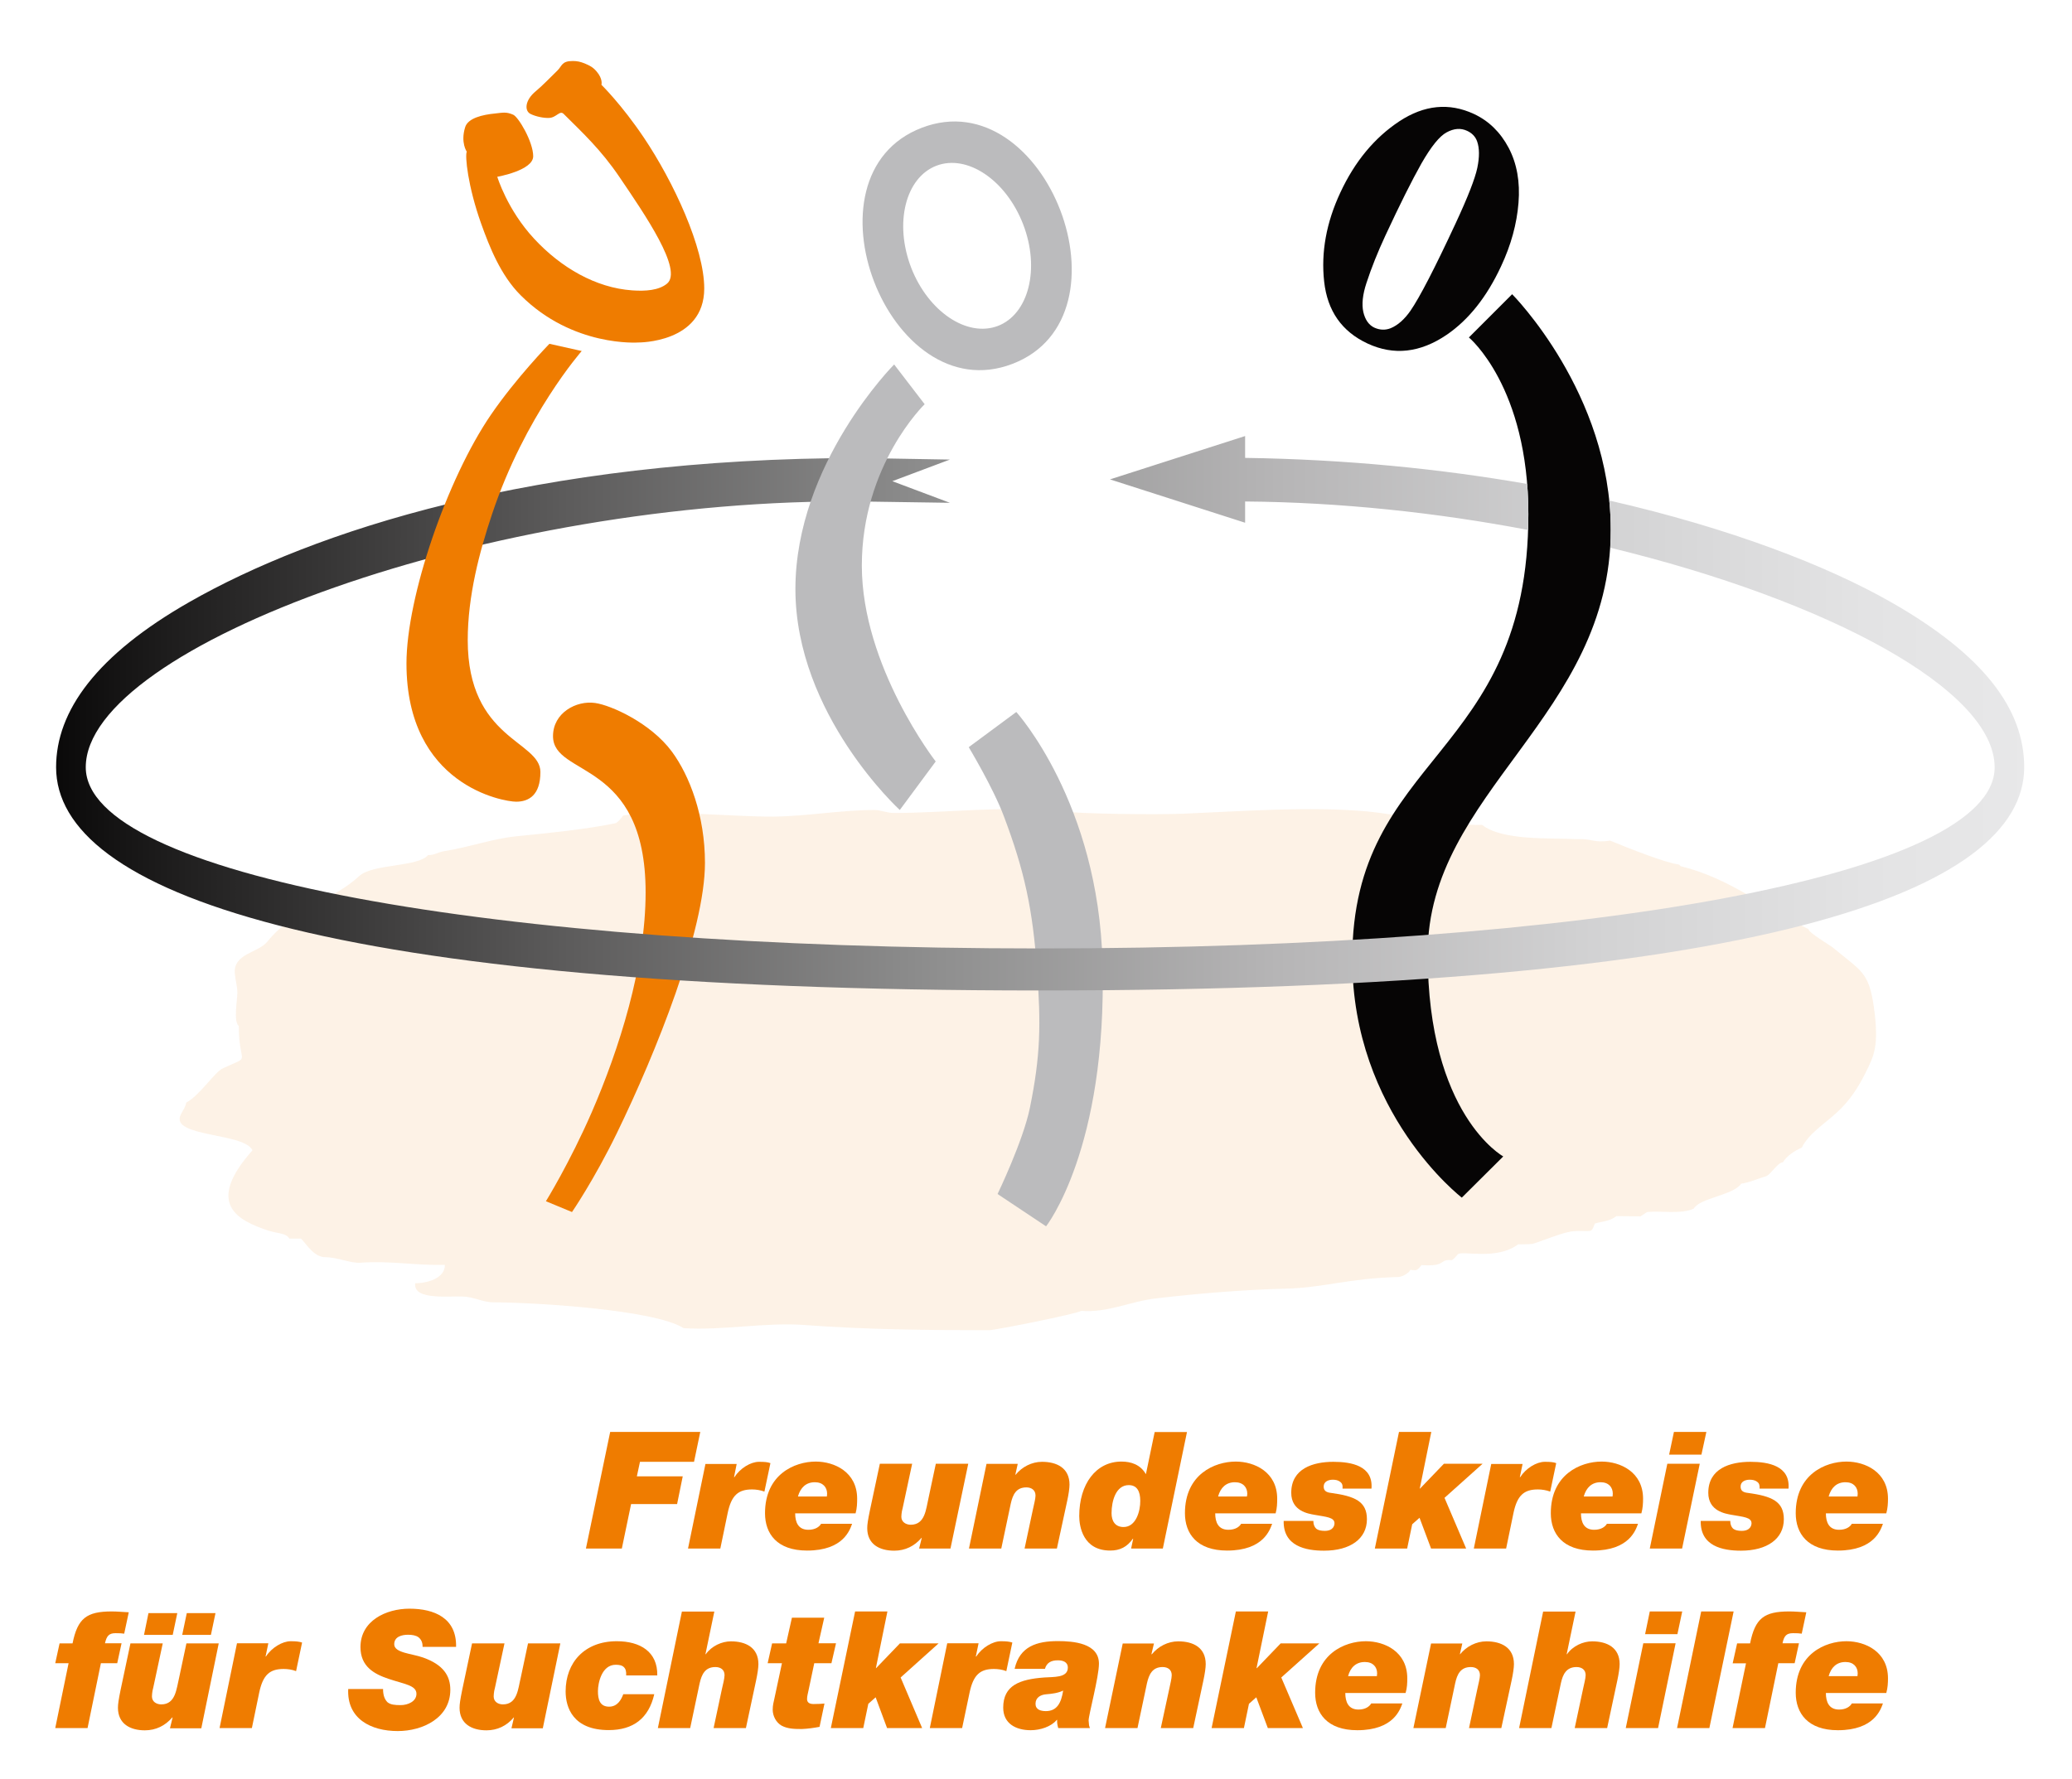 <?xml version="1.0" encoding="utf-8"?>
<!-- Generator: Adobe Illustrator 16.0.4, SVG Export Plug-In . SVG Version: 6.00 Build 0)  -->
<!DOCTYPE svg PUBLIC "-//W3C//DTD SVG 1.1//EN" "http://www.w3.org/Graphics/SVG/1.1/DTD/svg11.dtd">
<svg version="1.1" id="Ebene_1" xmlns="http://www.w3.org/2000/svg" xmlns:xlink="http://www.w3.org/1999/xlink" x="0px" y="0px"
	 width="17.25px" height="14.812px" viewBox="0 0 17.25 14.812" enable-background="new 0 0 17.25 14.812" xml:space="preserve">
<g>
	<g>
		<path fill-rule="evenodd" clip-rule="evenodd" fill="#EF7C00" d="M15.224,13.958c0.021-0.075,0.068-0.118,0.14-0.118
			c0.068,0,0.102,0.042,0.102,0.095c0,0.007-0.001,0.017-0.002,0.023H15.224 M15.417,14.185c-0.013,0.024-0.047,0.051-0.106,0.051
			c-0.084,0-0.11-0.063-0.11-0.138h0.503c0.012-0.043,0.014-0.084,0.014-0.122c0-0.222-0.189-0.309-0.346-0.309
			c-0.175,0-0.422,0.105-0.422,0.429c0,0.171,0.101,0.312,0.351,0.312c0.304,0,0.357-0.175,0.375-0.223H15.417z"/>
		<path fill="#EF7C00" d="M14.424,14.39h0.27l0.111-0.54h0.136l0.036-0.166h-0.137c0.013-0.064,0.035-0.084,0.088-0.084
			c0.031,0,0.054,0.001,0.072,0.004l0.038-0.178c-0.048-0.002-0.094-0.007-0.142-0.007c-0.211,0-0.284,0.058-0.326,0.266h-0.108
			l-0.037,0.166h0.111L14.424,14.39"/>
		<polygon fill="#EF7C00" points="13.962,14.39 14.231,14.39 14.433,13.419 14.163,13.419 		"/>
		<path fill-rule="evenodd" clip-rule="evenodd" fill="#EF7C00" d="M13.535,14.39h0.269l0.146-0.706h-0.269L13.535,14.39z
			 M14.005,13.419h-0.27l-0.039,0.189h0.269L14.005,13.419z"/>
		<path fill="#EF7C00" d="M12.647,14.39h0.269l0.079-0.374c0.016-0.073,0.045-0.134,0.13-0.134c0.043,0,0.076,0.022,0.076,0.067
			c0,0.029-0.014,0.076-0.022,0.117L13.11,14.39h0.27l0.085-0.398c0.011-0.052,0.019-0.104,0.019-0.134
			c0-0.139-0.106-0.19-0.229-0.19c-0.075,0-0.161,0.038-0.209,0.107h-0.003l0.074-0.355h-0.27L12.647,14.39"/>
		<path fill="#EF7C00" d="M11.767,14.39h0.269l0.079-0.374c0.016-0.073,0.044-0.134,0.13-0.134c0.043,0,0.076,0.022,0.076,0.067
			c0,0.029-0.014,0.076-0.022,0.117L12.23,14.39h0.269l0.086-0.398c0.011-0.052,0.019-0.104,0.019-0.134
			c0-0.139-0.106-0.19-0.229-0.19c-0.086,0-0.167,0.043-0.219,0.107h-0.002l0.02-0.089h-0.26L11.767,14.39"/>
		<path fill-rule="evenodd" clip-rule="evenodd" fill="#EF7C00" d="M11.223,13.958c0.02-0.075,0.068-0.118,0.14-0.118
			c0.068,0,0.102,0.042,0.102,0.095c0,0.007-0.001,0.017-0.002,0.023H11.223 M11.416,14.185c-0.014,0.024-0.047,0.051-0.106,0.051
			c-0.084,0-0.11-0.063-0.11-0.138h0.502c0.013-0.043,0.014-0.084,0.014-0.122c0-0.222-0.188-0.309-0.345-0.309
			c-0.175,0-0.422,0.105-0.422,0.429c0,0.171,0.1,0.312,0.351,0.312c0.304,0,0.357-0.175,0.375-0.223H11.416z"/>
		<polygon fill="#EF7C00" points="10.087,14.39 10.356,14.39 10.398,14.188 10.459,14.134 10.555,14.39 10.847,14.39 10.667,13.969 
			10.984,13.685 10.662,13.685 10.464,13.891 10.461,13.891 10.558,13.419 10.289,13.419 		"/>
		<path fill="#EF7C00" d="M9.2,14.39h0.27l0.079-0.374c0.017-0.073,0.045-0.134,0.13-0.134c0.043,0,0.076,0.022,0.076,0.067
			c0,0.029-0.013,0.076-0.021,0.117l-0.07,0.324h0.27l0.085-0.398c0.011-0.052,0.019-0.104,0.019-0.134
			c0-0.139-0.105-0.19-0.229-0.19c-0.086,0-0.167,0.043-0.219,0.107H9.586l0.021-0.089h-0.26L9.2,14.39"/>
		<path fill-rule="evenodd" clip-rule="evenodd" fill="#EF7C00" d="M8.621,14.188c0-0.052,0.042-0.075,0.087-0.079
			c0.049-0.004,0.1-0.01,0.143-0.031c-0.016,0.105-0.053,0.171-0.144,0.171C8.663,14.249,8.621,14.236,8.621,14.188 M8.699,13.898
			c0.015-0.053,0.053-0.072,0.107-0.072c0.041,0,0.084,0.012,0.084,0.061c0,0.087-0.121,0.076-0.197,0.082
			c-0.203,0.015-0.341,0.065-0.341,0.251c0,0.134,0.107,0.188,0.229,0.188c0.079,0,0.17-0.029,0.217-0.086h0.003
			c-0.002,0.023,0.003,0.046,0.009,0.068h0.264c-0.011-0.033-0.005-0.008-0.011-0.063c0-0.046,0.086-0.363,0.086-0.473
			c0-0.172-0.215-0.188-0.342-0.188c-0.173,0-0.318,0.043-0.36,0.231H8.699z"/>
		<path fill="#EF7C00" d="M7.741,14.39H8.01l0.062-0.295c0.031-0.148,0.088-0.197,0.202-0.197c0.034,0,0.071,0.005,0.104,0.018
			l0.05-0.238c-0.024-0.008-0.05-0.011-0.095-0.011c-0.069,0-0.158,0.053-0.205,0.127H8.124l0.023-0.11H7.886L7.741,14.39"/>
		<polygon fill="#EF7C00" points="6.917,14.39 7.187,14.39 7.229,14.188 7.29,14.134 7.385,14.39 7.677,14.39 7.498,13.969 
			7.814,13.685 7.492,13.685 7.294,13.891 7.292,13.891 7.388,13.419 7.119,13.419 		"/>
		<path fill="#EF7C00" d="M6.862,13.471H6.593l-0.048,0.214H6.428L6.391,13.85H6.51l-0.062,0.29
			c-0.007,0.033-0.015,0.059-0.015,0.097c0,0.052,0.028,0.107,0.074,0.133c0.052,0.028,0.113,0.028,0.17,0.028
			c0.049-0.002,0.098-0.009,0.146-0.018l0.041-0.194C6.84,14.188,6.817,14.19,6.773,14.19c-0.042,0-0.054-0.019-0.054-0.042
			s0.007-0.047,0.012-0.071l0.048-0.227h0.143l0.038-0.166H6.814L6.862,13.471"/>
		<path fill="#EF7C00" d="M5.477,14.39h0.269l0.079-0.374c0.017-0.073,0.045-0.134,0.131-0.134c0.043,0,0.076,0.022,0.076,0.067
			c0,0.029-0.013,0.076-0.022,0.117L5.941,14.39H6.21l0.085-0.398c0.011-0.052,0.019-0.104,0.019-0.134
			c0-0.139-0.106-0.19-0.229-0.19c-0.075,0-0.16,0.038-0.209,0.107H5.873l0.074-0.355H5.677L5.477,14.39"/>
		<path fill="#EF7C00" d="M5.472,13.952c0.004-0.197-0.142-0.285-0.337-0.285c-0.269,0-0.426,0.178-0.426,0.418
			c0,0.132,0.06,0.322,0.359,0.322c0.204,0,0.333-0.098,0.379-0.299H5.189c-0.015,0.04-0.045,0.104-0.118,0.104
			c-0.078,0-0.093-0.062-0.093-0.129c0-0.067,0.031-0.22,0.148-0.22c0.031,0,0.054,0.005,0.068,0.02
			c0.015,0.014,0.021,0.036,0.019,0.069H5.472"/>
		<path fill="#EF7C00" d="M4.665,13.685H4.396l-0.061,0.287c-0.022,0.089-0.027,0.221-0.148,0.221c-0.04,0-0.077-0.022-0.077-0.066
			c0,0,0-0.037,0.011-0.074l0.079-0.368H3.93c-0.082,0.389-0.104,0.475-0.104,0.536c0,0.134,0.102,0.188,0.224,0.188
			c0.091,0,0.169-0.038,0.227-0.107h0.002l-0.021,0.09h0.261L4.665,13.685"/>
		<path fill="#EF7C00" d="M3.797,13.713c0.005-0.239-0.181-0.317-0.388-0.317c-0.196,0-0.408,0.101-0.408,0.32
			c0,0.162,0.114,0.224,0.233,0.264c0.134,0.045,0.233,0.054,0.233,0.125c0,0.064-0.072,0.094-0.131,0.094
			c-0.049,0-0.084-0.003-0.11-0.024c-0.024-0.024-0.037-0.058-0.037-0.11h-0.29c-0.012,0.248,0.189,0.35,0.412,0.35
			c0.21,0,0.438-0.11,0.438-0.344c0-0.115-0.057-0.208-0.226-0.268c-0.095-0.034-0.241-0.038-0.241-0.111
			c0-0.064,0.065-0.079,0.115-0.079c0.034,0,0.065,0.005,0.087,0.021c0.021,0.017,0.035,0.041,0.034,0.08H3.797"/>
		<path fill="#EF7C00" d="M1.828,14.39h0.269l0.061-0.295c0.031-0.148,0.088-0.197,0.203-0.197c0.034,0,0.071,0.005,0.104,0.018
			l0.05-0.238c-0.024-0.008-0.05-0.011-0.095-0.011c-0.069,0-0.158,0.053-0.206,0.127H2.211l0.023-0.11H1.973L1.828,14.39"/>
		<path fill-rule="evenodd" clip-rule="evenodd" fill="#EF7C00" d="M1.199,13.614h0.239l0.038-0.181h-0.24L1.199,13.614
			 M1.517,13.614h0.239l0.038-0.181H1.555L1.517,13.614z M1.821,13.685H1.552l-0.061,0.287c-0.022,0.089-0.028,0.221-0.148,0.221
			c-0.04,0-0.078-0.022-0.078-0.066c0,0,0-0.037,0.011-0.074l0.079-0.368H1.086c-0.082,0.389-0.104,0.475-0.104,0.536
			c0,0.134,0.102,0.188,0.224,0.188c0.091,0,0.169-0.038,0.228-0.107h0.003l-0.022,0.09h0.261L1.821,13.685z"/>
		<path fill="#EF7C00" d="M0.46,14.39h0.269l0.111-0.54h0.136l0.036-0.166H0.874C0.888,13.621,0.909,13.6,0.962,13.6
			c0.031,0,0.055,0.001,0.072,0.004l0.038-0.178c-0.047-0.002-0.094-0.007-0.142-0.007c-0.21,0-0.284,0.058-0.326,0.266H0.496
			L0.46,13.85h0.111L0.46,14.39"/>
		<path fill-rule="evenodd" clip-rule="evenodd" fill="#EF7C00" d="M15.224,12.462c0.021-0.075,0.068-0.119,0.14-0.119
			c0.068,0,0.102,0.042,0.102,0.096c0,0.007-0.001,0.016-0.002,0.023H15.224 M15.417,12.689c-0.013,0.024-0.047,0.05-0.106,0.05
			c-0.084,0-0.11-0.062-0.11-0.137h0.503c0.012-0.043,0.014-0.084,0.014-0.122c0-0.222-0.189-0.309-0.346-0.309
			c-0.175,0-0.422,0.106-0.422,0.43c0,0.171,0.101,0.311,0.351,0.311c0.304,0,0.357-0.175,0.375-0.223H15.417z"/>
		<path fill="#EF7C00" d="M14.159,12.664c-0.005,0.212,0.183,0.249,0.335,0.249c0.218,0,0.357-0.099,0.357-0.262
			c0-0.148-0.099-0.192-0.299-0.219c-0.036-0.004-0.061-0.015-0.061-0.053c0-0.042,0.039-0.057,0.076-0.057
			c0.022,0,0.045,0.004,0.063,0.018c0.015,0.011,0.021,0.028,0.019,0.056h0.241c0.015-0.19-0.168-0.223-0.317-0.223
			c-0.17,0-0.351,0.056-0.351,0.258c0,0.154,0.145,0.174,0.192,0.183c0.101,0.018,0.168,0.021,0.168,0.071
			c0,0.017-0.01,0.063-0.082,0.063c-0.03,0-0.054-0.005-0.071-0.018c-0.016-0.015-0.024-0.037-0.024-0.065H14.159"/>
		<path fill-rule="evenodd" clip-rule="evenodd" fill="#EF7C00" d="M13.735,12.895h0.269l0.147-0.706h-0.27L13.735,12.895z
			 M14.206,11.924h-0.27l-0.04,0.189h0.269L14.206,11.924z"/>
		<path fill-rule="evenodd" clip-rule="evenodd" fill="#EF7C00" d="M13.185,12.462c0.021-0.075,0.068-0.119,0.14-0.119
			c0.068,0,0.102,0.042,0.102,0.096c0,0.007-0.001,0.016-0.002,0.023H13.185 M13.378,12.689c-0.014,0.024-0.047,0.05-0.106,0.05
			c-0.084,0-0.11-0.062-0.11-0.137h0.503c0.012-0.043,0.014-0.084,0.014-0.122c0-0.222-0.189-0.309-0.345-0.309
			c-0.175,0-0.423,0.106-0.423,0.43c0,0.171,0.101,0.311,0.351,0.311c0.305,0,0.357-0.175,0.375-0.223H13.378z"/>
		<path fill="#EF7C00" d="M12.27,12.895h0.269L12.6,12.6c0.031-0.148,0.088-0.197,0.203-0.197c0.034,0,0.071,0.006,0.103,0.018
			l0.05-0.237c-0.024-0.009-0.05-0.011-0.095-0.011c-0.069,0-0.157,0.053-0.205,0.128h-0.003l0.023-0.11h-0.261L12.27,12.895"/>
		<polygon fill="#EF7C00" points="11.446,12.895 11.715,12.895 11.757,12.693 11.818,12.639 11.914,12.895 12.206,12.895 
			12.026,12.473 12.343,12.189 12.021,12.189 11.822,12.396 11.82,12.396 11.916,11.924 11.647,11.924 		"/>
		<path fill="#EF7C00" d="M10.687,12.664c-0.005,0.212,0.184,0.249,0.336,0.249c0.218,0,0.357-0.099,0.357-0.262
			c0-0.148-0.1-0.192-0.299-0.219c-0.035-0.004-0.061-0.015-0.061-0.053c0-0.042,0.04-0.057,0.076-0.057
			c0.022,0,0.045,0.004,0.062,0.018c0.015,0.011,0.022,0.028,0.019,0.056h0.241c0.015-0.19-0.167-0.223-0.317-0.223
			c-0.17,0-0.351,0.056-0.351,0.258c0,0.154,0.144,0.174,0.192,0.183c0.101,0.018,0.168,0.021,0.168,0.071
			c0,0.017-0.009,0.063-0.081,0.063c-0.03,0-0.055-0.005-0.071-0.018c-0.016-0.015-0.024-0.037-0.024-0.065H10.687"/>
		<path fill-rule="evenodd" clip-rule="evenodd" fill="#EF7C00" d="M10.141,12.462c0.02-0.075,0.068-0.119,0.14-0.119
			c0.068,0,0.103,0.042,0.103,0.096c0,0.007-0.002,0.016-0.003,0.023H10.141 M10.333,12.689c-0.014,0.024-0.047,0.05-0.106,0.05
			c-0.084,0-0.11-0.062-0.11-0.137h0.503c0.012-0.043,0.013-0.084,0.013-0.122c0-0.222-0.189-0.309-0.345-0.309
			c-0.176,0-0.423,0.106-0.423,0.43c0,0.171,0.101,0.311,0.351,0.311c0.304,0,0.357-0.175,0.375-0.223H10.333z"/>
		<path fill-rule="evenodd" clip-rule="evenodd" fill="#EF7C00" d="M9.354,12.716c-0.071,0-0.1-0.051-0.1-0.115
			c0-0.102,0.036-0.234,0.143-0.234c0.069,0,0.096,0.052,0.096,0.131C9.494,12.582,9.458,12.716,9.354,12.716 M9.417,12.895h0.264
			l0.201-0.97H9.613L9.54,12.276c-0.046-0.08-0.123-0.105-0.204-0.105c-0.211,0-0.351,0.186-0.351,0.454
			c0,0.085,0.031,0.287,0.258,0.287c0.082,0,0.141-0.031,0.188-0.098h0.003L9.417,12.895z"/>
		<path fill="#EF7C00" d="M8.067,12.895h0.269l0.079-0.374c0.017-0.074,0.044-0.135,0.13-0.135c0.043,0,0.076,0.023,0.076,0.068
			c0,0.029-0.014,0.076-0.022,0.117L8.53,12.895h0.269l0.086-0.398c0.011-0.051,0.019-0.103,0.019-0.134
			c0-0.139-0.106-0.19-0.229-0.19c-0.086,0-0.167,0.043-0.219,0.107H8.453l0.02-0.09h-0.26L8.067,12.895"/>
		<path fill="#EF7C00" d="M8.061,12.189h-0.27L7.73,12.476c-0.021,0.089-0.027,0.221-0.148,0.221c-0.04,0-0.078-0.023-0.078-0.066
			c0,0,0-0.036,0.011-0.073l0.079-0.369H7.325c-0.082,0.389-0.105,0.475-0.105,0.536c0,0.135,0.102,0.188,0.225,0.188
			c0.091,0,0.168-0.038,0.227-0.107h0.002l-0.022,0.089h0.261L8.061,12.189"/>
		<path fill-rule="evenodd" clip-rule="evenodd" fill="#EF7C00" d="M6.643,12.462c0.021-0.075,0.068-0.119,0.141-0.119
			c0.067,0,0.102,0.042,0.102,0.096c0,0.007-0.001,0.016-0.002,0.023H6.643 M6.836,12.689c-0.014,0.024-0.047,0.05-0.106,0.05
			c-0.084,0-0.11-0.062-0.11-0.137h0.503c0.012-0.043,0.013-0.084,0.013-0.122c0-0.222-0.189-0.309-0.345-0.309
			c-0.175,0-0.422,0.106-0.422,0.43c0,0.171,0.1,0.311,0.35,0.311c0.305,0,0.357-0.175,0.375-0.223H6.836z"/>
		<path fill="#EF7C00" d="M5.728,12.895h0.269L6.058,12.6c0.031-0.148,0.088-0.197,0.203-0.197c0.034,0,0.071,0.006,0.103,0.018
			l0.05-0.237c-0.024-0.009-0.05-0.011-0.095-0.011c-0.069,0-0.157,0.053-0.205,0.128H6.111l0.022-0.11H5.873L5.728,12.895"/>
		<polygon fill="#EF7C00" points="4.878,12.895 5.177,12.895 5.254,12.525 5.637,12.525 5.684,12.294 5.302,12.294 5.328,12.173 
			5.778,12.173 5.83,11.924 5.08,11.924 		"/>
	</g>
</g>
<path opacity="0.1" fill="#EF7C00" d="M13.127,6.988C13.256,6.981,13.266,7.022,13.404,7c0.178,0.073,0.466,0.186,0.576,0.2
	l0.012,0.013c0.409,0.1,0.698,0.345,1.065,0.525c-0.002,0.028,0.178,0.132,0.209,0.158c0.224,0.189,0.293,0.192,0.335,0.494
	c0.044,0.323,0.001,0.401-0.071,0.546c-0.062,0.125-0.135,0.233-0.23,0.321C15.182,9.366,15.059,9.439,15,9.557
	c-0.057,0.024-0.124,0.067-0.157,0.122c-0.042,0.002-0.086,0.082-0.134,0.114c-0.074,0.021-0.139,0.053-0.213,0.064
	c-0.066,0.097-0.345,0.118-0.395,0.208c-0.108,0.048-0.275,0.016-0.389,0.028l-0.054,0.036l-0.2-0.002
	c-0.061,0.045-0.113,0.042-0.181,0.062c0,0-0.017,0.056-0.034,0.059c-0.015,0.009-0.129-0.006-0.191,0.013
	c-0.062,0.011-0.271,0.093-0.293,0.097c-0.024,0.004-0.12,0.004-0.12,0.004c-0.181,0.136-0.467,0.049-0.502,0.083
	c-0.017,0.017-0.03,0.04-0.053,0.049c-0.069-0.009-0.066,0.023-0.119,0.036c-0.047,0.011-0.101,0.006-0.131,0.005
	c0,0-0.022,0.032-0.04,0.04c-0.013,0.006-0.054-0.001-0.054-0.001c0,0.019-0.062,0.059-0.098,0.06
	c-0.42,0.011-0.622,0.09-0.94,0.097c-0.35,0.009-0.727,0.04-1.076,0.081c-0.216,0.024-0.398,0.121-0.625,0.104
	c-0.034,0.025-0.718,0.161-0.766,0.161c-0.512,0-1.024-0.005-1.533-0.043c-0.329-0.025-0.682,0.047-1.011,0.026
	c-0.245-0.157-1.266-0.215-1.583-0.215c-0.085,0-0.162-0.044-0.247-0.048c-0.12-0.007-0.424,0.034-0.404-0.111
	c0.097,0,0.247-0.039,0.247-0.153c-0.251,0.006-0.458-0.036-0.701-0.018c-0.081,0.007-0.194-0.046-0.294-0.046
	c-0.093,0-0.151-0.1-0.203-0.155H2.409c-0.03-0.049-0.094-0.039-0.183-0.069c-0.239-0.081-0.525-0.216-0.124-0.666
	C2.033,9.43,1.415,9.471,1.504,9.283c0.017-0.034,0.04-0.063,0.047-0.102c0.107-0.054,0.236-0.253,0.303-0.284
	c0.248-0.116,0.134-0.013,0.134-0.353C1.942,8.506,1.976,8.331,1.976,8.267c0-0.053-0.016-0.105-0.021-0.159
	C1.94,7.939,2.15,7.936,2.226,7.841c0.219-0.272,0.546-0.343,0.765-0.546c0.111-0.103,0.49-0.074,0.572-0.174
	c0.059,0,0.083-0.025,0.134-0.033C3.895,7.058,4.1,6.984,4.298,6.964c0.261-0.026,0.568-0.056,0.823-0.108
	c0.021-0.004,0.055-0.048,0.067-0.065C5.521,6.739,6.098,6.803,6.443,6.8C6.719,6.797,7.003,6.745,7.28,6.745
	c0.053,0,0.106,0.025,0.159,0.025c0.439,0,0.916-0.062,1.362-0.015c0.228,0.024,0.815,0.03,1.05,0.021
	c0.482-0.02,1.049-0.063,1.529-0.019c0.268,0.025,0.703,0.121,0.959,0.112C12.507,7.003,12.91,6.976,13.127,6.988"/>
<path fill="#060505" d="M12.229,2.81l0.36-0.36c0,0,0.821,0.824,0.821,1.961c0,1.554-1.524,2.186-1.524,3.53
	s0.629,1.689,0.629,1.689L12.17,9.973c0,0-0.912-0.7-0.912-1.988c0-1.705,1.466-1.668,1.466-3.702
	C12.724,3.22,12.229,2.81,12.229,2.81"/>
<path fill="#BBBBBD" d="M8.065,6.222l0.396-0.293c0,0,0.685,0.754,0.718,2.093c0.038,1.548-0.47,2.19-0.47,2.19L8.305,9.943
	c0,0,0.213-0.442,0.269-0.717c0.09-0.441,0.092-0.698,0.06-1.144C8.598,7.57,8.529,7.252,8.357,6.796
	C8.269,6.561,8.065,6.222,8.065,6.222"/>
<path fill="#EF7C00" d="M4.955,5.854C4.798,5.831,4.604,5.936,4.604,6.13c0,0.344,0.771,0.187,0.771,1.301
	c0,0.616-0.222,1.31-0.449,1.832c-0.183,0.42-0.381,0.74-0.381,0.74l0.217,0.09c0,0,0.183-0.266,0.374-0.658
	c0.325-0.668,0.733-1.685,0.733-2.25c0-0.391-0.127-0.725-0.276-0.927C5.417,6.021,5.089,5.873,4.955,5.854"/>
<g>
	<defs>
		<path id="SVGID_1_" d="M1.579,5.012C0.804,5.454,0.467,5.92,0.467,6.389c0,1.033,2.199,1.859,8.194,1.859
			c5.996,0,8.191-0.826,8.191-1.859c0-0.483-0.336-0.935-1.111-1.376c-0.53-0.302-1.337-0.615-2.343-0.845
			c0.008,0.08,0.012,0.161,0.012,0.244c0,0.051-0.001,0.101-0.004,0.149c1.81,0.439,3.2,1.182,3.2,1.829
			c0,0.896-3.357,1.508-7.944,1.508S0.714,7.284,0.714,6.389c0-1.008,3.371-2.246,6.452-2.213l0.742,0.011l-0.479-0.18l0.479-0.18
			L7.166,3.814C4.439,3.814,2.6,4.43,1.579,5.012 M9.241,3.992l1.125,0.361V4.176c0.792,0.006,1.598,0.093,2.356,0.237
			c0.001-0.042,0.002-0.085,0.002-0.129c0-0.089-0.003-0.174-0.01-0.254c-0.711-0.124-1.501-0.205-2.348-0.217V3.631L9.241,3.992z"
			/>
	</defs>
	<clipPath id="SVGID_2_">
		<use xlink:href="#SVGID_1_"  overflow="visible"/>
	</clipPath>
	
		<linearGradient id="SVGID_3_" gradientUnits="userSpaceOnUse" x1="-100.586" y1="753.142" x2="-100.436" y2="753.142" gradientTransform="matrix(109.235 0 0 -109.235 10988.029 82275.438)">
		<stop  offset="0" style="stop-color:#060505"/>
		<stop  offset="0.071" style="stop-color:#1F1E1E"/>
		<stop  offset="0.261" style="stop-color:#5C5B5B"/>
		<stop  offset="0.443" style="stop-color:#8E8E8E"/>
		<stop  offset="0.612" style="stop-color:#B6B5B6"/>
		<stop  offset="0.767" style="stop-color:#D2D2D3"/>
		<stop  offset="0.901" style="stop-color:#E3E3E4"/>
		<stop  offset="1" style="stop-color:#E9E9EA"/>
	</linearGradient>
	<rect x="0.467" y="3.631" clip-path="url(#SVGID_2_)" fill="url(#SVGID_3_)" width="16.385" height="4.617"/>
</g>
<path fill-rule="evenodd" clip-rule="evenodd" fill="#060505" d="M12.271,0.949c0.124,0.058,0.22,0.152,0.289,0.282
	c0.069,0.131,0.096,0.284,0.082,0.458c-0.014,0.175-0.062,0.351-0.145,0.528c-0.119,0.256-0.27,0.446-0.453,0.571
	c-0.221,0.15-0.44,0.174-0.658,0.073c-0.215-0.1-0.335-0.272-0.362-0.516c-0.027-0.244,0.018-0.492,0.135-0.742
	c0.12-0.258,0.284-0.456,0.491-0.593C11.857,0.874,12.064,0.853,12.271,0.949 M12.213,1.089c-0.052-0.024-0.108-0.02-0.169,0.013
	c-0.06,0.032-0.129,0.118-0.21,0.259c-0.079,0.14-0.179,0.34-0.3,0.6c-0.064,0.138-0.117,0.27-0.158,0.396
	c-0.032,0.097-0.04,0.177-0.026,0.241c0.015,0.064,0.045,0.108,0.091,0.13c0.046,0.021,0.092,0.023,0.137,0.005
	c0.06-0.025,0.115-0.074,0.165-0.146c0.077-0.112,0.202-0.354,0.375-0.726c0.102-0.219,0.162-0.373,0.181-0.463
	c0.019-0.091,0.018-0.164-0.001-0.219C12.284,1.138,12.255,1.108,12.213,1.089"/>
<path fill="#BBBBBD" d="M7.444,3.035l0.254,0.331c0,0-0.523,0.505-0.523,1.344c0,0.84,0.615,1.631,0.615,1.631L7.491,6.745
	c0,0-0.869-0.794-0.869-1.84C6.623,3.859,7.444,3.035,7.444,3.035"/>
<path fill-rule="evenodd" clip-rule="evenodd" fill="#BBBBBD" d="M7.674,1.064c1.034-0.396,1.789,1.57,0.755,1.966
	C7.396,3.427,6.641,1.46,7.674,1.064 M7.585,2.227C7.444,1.858,7.538,1.479,7.796,1.38C8.053,1.282,8.376,1.5,8.518,1.868
	c0.142,0.368,0.047,0.747-0.21,0.846C8.05,2.812,7.727,2.594,7.585,2.227"/>
<path fill="#EF7C00" d="M4.574,2.863l0.269,0.06c0,0-0.474,0.539-0.747,1.36c-0.104,0.31-0.202,0.681-0.202,1.047
	c0,0.83,0.605,0.837,0.605,1.099c0,0.194-0.098,0.247-0.202,0.247c-0.105,0-0.913-0.135-0.913-1.151
	c0-0.553,0.337-1.536,0.703-2.071C4.297,3.147,4.574,2.863,4.574,2.863"/>
<path fill="#EF7C00" d="M4.14,1.472c0,0,0.299-0.052,0.299-0.171c0-0.12-0.123-0.328-0.167-0.346
	C4.215,0.93,4.186,0.938,4.122,0.945c-0.104,0.01-0.228,0.038-0.25,0.116C3.833,1.188,3.886,1.263,3.886,1.263
	C3.87,1.296,3.894,1.549,4.006,1.863c0.069,0.193,0.163,0.431,0.329,0.596c0.434,0.434,0.979,0.393,0.979,0.393
	s0.549,0.006,0.549-0.45c0-0.338-0.255-0.888-0.504-1.258C5.173,0.868,5.007,0.706,5.007,0.706s0.015-0.047-0.041-0.112
	C4.937,0.56,4.91,0.546,4.867,0.528C4.831,0.514,4.806,0.508,4.768,0.508c-0.093,0-0.088,0.041-0.127,0.079
	C4.582,0.644,4.52,0.71,4.46,0.76C4.369,0.835,4.365,0.923,4.417,0.949c0.045,0.022,0.11,0.035,0.153,0.033
	C4.632,0.981,4.66,0.915,4.693,0.949c0.159,0.158,0.311,0.299,0.464,0.525C5.37,1.788,5.688,2.25,5.553,2.362
	c-0.068,0.056-0.179,0.064-0.29,0.056C4.961,2.397,4.67,2.229,4.447,1.988C4.222,1.746,4.14,1.472,4.14,1.472"/>
</svg>
